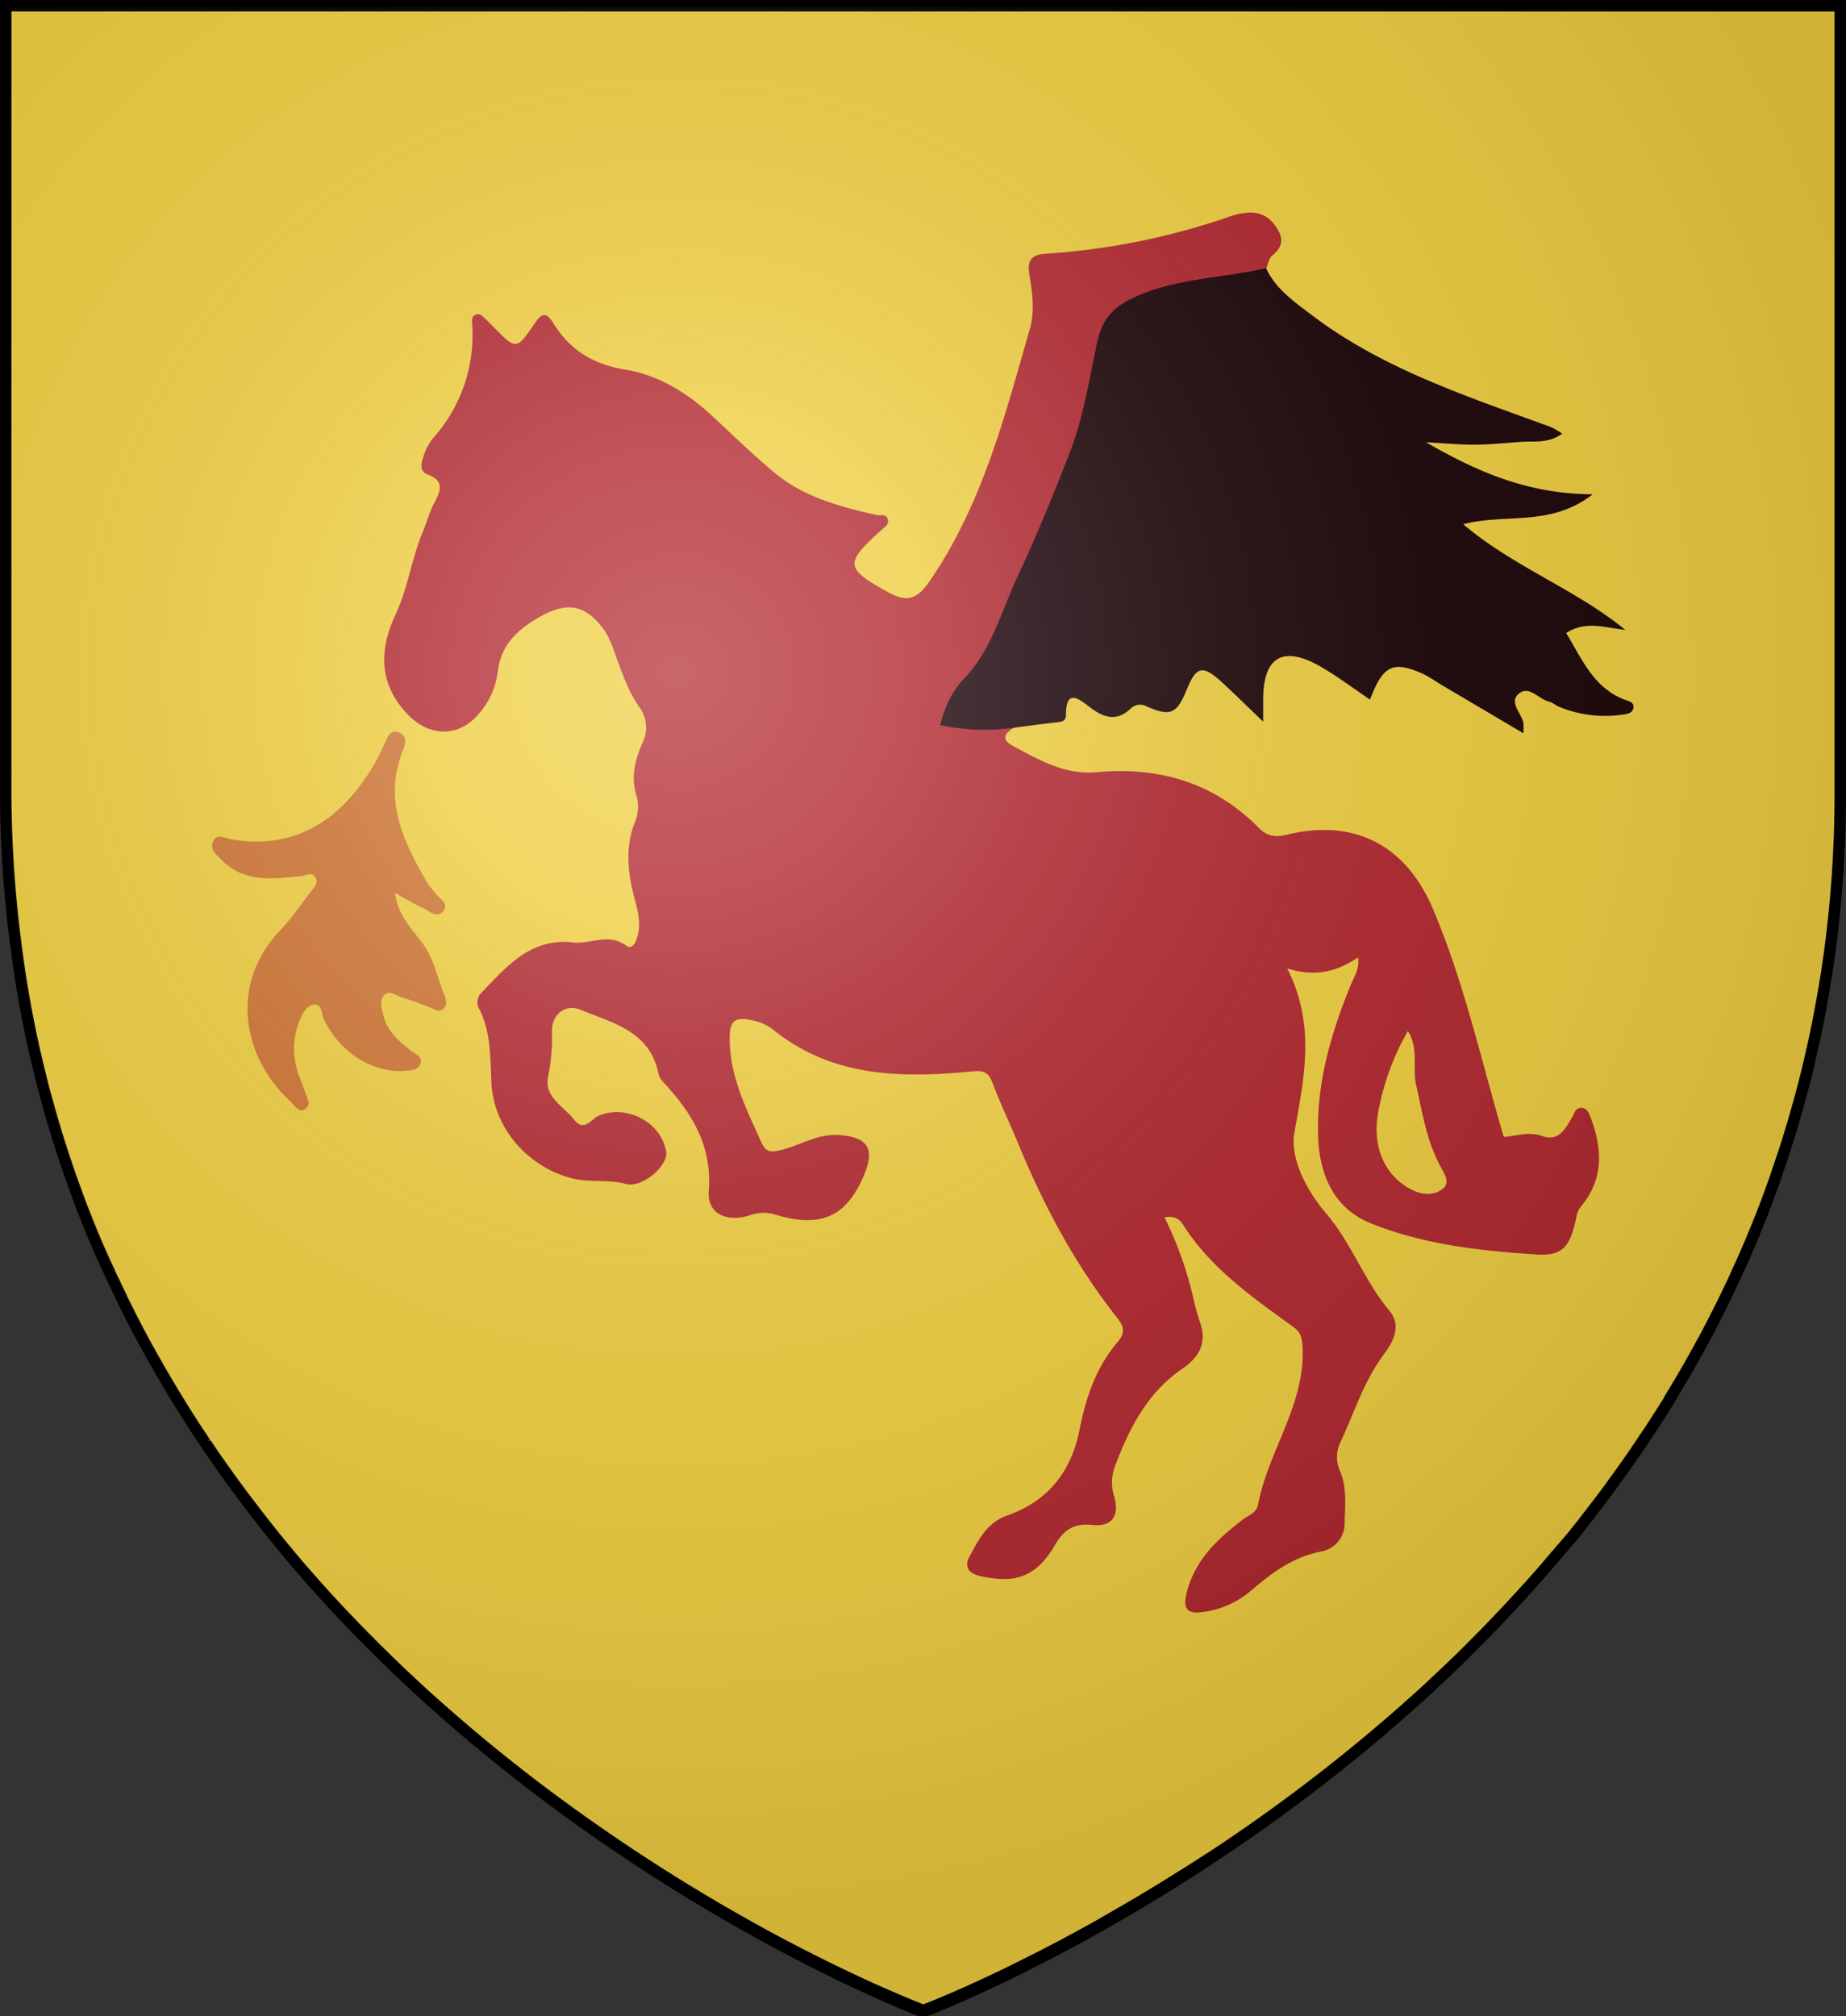<?xml version="1.0" encoding="UTF-8" standalone="no"?>
<svg
   viewBox="0 0 483 527.48"
   version="1.1"
   id="svg32575"
   sodipodi:docname="Aegor Rivers.svg"
   inkscape:version="1.2.1 (9c6d41e410, 2022-07-14)"
   xmlns:inkscape="http://www.inkscape.org/namespaces/inkscape"
   xmlns:sodipodi="http://sodipodi.sourceforge.net/DTD/sodipodi-0.dtd"
   xmlns="http://www.w3.org/2000/svg"
   xmlns:svg="http://www.w3.org/2000/svg">
  <rect x="0" y="0" width="483" height="527.48" fill="#333333" stroke="none"/>
  <sodipodi:namedview
     id="namedview32577"
     pagecolor="#ffffff"
     bordercolor="#000000"
     borderopacity="0.25"
     inkscape:showpageshadow="2"
     inkscape:pageopacity="0.0"
     inkscape:pagecheckerboard="0"
     inkscape:deskcolor="#d1d1d1"
     showgrid="false"
     inkscape:zoom="0.79339504"
     inkscape:cx="276.02895"
     inkscape:cy="243.25839"
     inkscape:window-width="1920"
     inkscape:window-height="1017"
     inkscape:window-x="-8"
     inkscape:window-y="-8"
     inkscape:window-maximized="1"
     inkscape:current-layer="svg32575" />
  <defs
     id="defs32556">
    <style
       id="style32554">.cls-1{fill:#efce3f;}.cls-2{fill:#b1262e;}.cls-3{fill:#1b0307;}.cls-4{fill:#ce722f;}.cls-5{fill:#efcd3f;}.cls-6{fill:none;stroke:#000;stroke-width:3px;}</style>
    <radialGradient
       id="rg"
       gradientUnits="userSpaceOnUse"
       cx="220"
       cy="220"
       r="405"
       gradientTransform="matrix(0.805,0,0,0.803,-0.03,-0.927)">
      <stop
         style="stop-color:#ffffff;stop-opacity:.3"
         offset="0"
         id="stop753" />
      <stop
         style="stop-color:#ffffff;stop-opacity:.2"
         offset=".2"
         id="stop755" />
      <stop
         style="stop-color:#666666;stop-opacity:.1"
         offset=".6"
         id="stop757" />
      <stop
         style="stop-color:#000000;stop-opacity:.13"
         offset="1"
         id="stop759" />
    </radialGradient>
  </defs>
  <title
     id="title32558">Aegor Rivers</title>
  <g
     id="Layer_2"
     data-name="Layer 2">
    <path
       class="cls-1"
       d="M927,122.76V328.6a313.88,313.88,0,0,1-2.28,38c-.11.93-.24,1.86-.36,2.79,0,.2,0,.4-.08.59-.09.74-.19,1.47-.31,2.2-.46,3.37-1,6.69-1.6,10-.07.44-.15.87-.23,1.31-.16.8-.29,1.6-.45,2.4s-.34,1.79-.51,2.69l-.45,2.22-.24,1.15c-.15.71-.3,1.44-.46,2.15-.54,2.37-1.07,4.71-1.61,7l-.58,2.32-.52,2q-1.53,5.88-3.27,11.61c-.29,1-.59,1.94-.9,2.92l-.6,1.88c-.2.63-.4,1.24-.61,1.86-.37,1.09-.73,2.17-1.1,3.25s-.68,2-1,3c-.47,1.28-.93,2.56-1.39,3.81-.36,1-.73,2-1.11,3l-.19.5c-.43,1.14-.87,2.25-1.32,3.36s-.87,2.17-1.31,3.2c0,.15-.12.28-.18.42-.4,1-.8,2-1.25,3s-.76,1.75-1.13,2.62l-.66,1.49c-.48,1.07-1,2.11-1.44,3.15s-.9,2-1.36,2.93l-1,2.12c-.29.63-.6,1.25-.91,1.87-.63,1.33-1.31,2.64-2,4q-2.52,5-5.19,9.77l-2,3.57-.12.21c-1.4,2.44-2.82,4.86-4.28,7.24a.41.41,0,0,1,0,.09c-.71,1.2-1.46,2.4-2.18,3.54-.11.16-.2.32-.3.47s-.31.5-.47.74c-.4.64-.81,1.28-1.22,1.92l-.65,1c-.65,1-1.31,2-2,3l-.13.18c-.65,1-1.31,2-2,3l-.45.67q-2.25,3.29-4.54,6.46l-.31.43c-.8,1.07-1.54,2.14-2.31,3.19s-1.66,2.23-2.5,3.32c-1.52,2-3.06,4-4.61,6l-.81,1q-1.09,1.39-2.22,2.76L854,526.61l-.57.69c-.4.47-.79.93-1.2,1.39a4.16,4.16,0,0,1-.27.32c-.31.37-.62.73-.94,1.09-1.23,1.44-2.46,2.87-3.73,4.29-.65.75-1.32,1.5-2,2.24s-1.52,1.69-2.29,2.51-1.47,1.6-2.22,2.4q-3,3.2-5.93,6.24-2.76,2.82-5.53,5.59l-.83.82c-.64.64-1.29,1.27-1.93,1.89-.92.89-1.85,1.78-2.79,2.66l-2.28,2.12c-.68.65-1.36,1.28-2,1.91q-14.52,13.32-30.16,25.31c-1,.77-2,1.52-3,2.28q-9.86,7.43-20.1,14.31-1.56,1.05-3.12,2.07c-1,.65-2,1.29-3,1.92a0,0,0,0,1,0,0l-.18.12h0l-2.24,1.45c-.86.55-1.72,1.1-2.57,1.6l-1.74,1.09c-3.67,2.31-7.25,4.48-10.73,6.54l-2.41,1.4-2.36,1.37-2.33,1.34-2.23,1.29c-8.34,4.68-15.9,8.59-22.38,11.76l-1.6.8c-10.64,5.15-18.12,8.22-21,9.35l-.42.17-.61.24-.14,0h-.08l-.23-.09-.21,0-1.07-.42-.54-.23c-.87-.34-2-.8-3.37-1.38l-.46-.18c-1.76-.8-3.89-1.67-6.33-2.77l-1.39-.61a442.25,442.25,0,0,1-39.75-20.6c-.8-.44-1.6-.92-2.35-1.38q-7.23-4.26-14.29-8.78-5.26-3.36-10.42-6.85c-.75-.51-1.49-1-2.23-1.53-.57-.38-1.13-.76-1.69-1.16q-8.21-5.66-16.15-11.66l-2.63-2-.61-.47c-.77-.6-1.55-1.2-2.33-1.82l-2.37-1.86-.44-.35c-6.19-4.92-12.43-10.15-18.64-15.69L558.08,566q-2.31-2.05-4.59-4.2l-1.67-1.57L550,558.54l-2-1.94c-1.12-1.07-2.23-2.17-3.33-3.27-.85-.79-1.69-1.66-2.52-2.5l-.24-.26c-.84-.83-1.67-1.67-2.5-2.51l-.34-.36c-.55-.56-1.09-1.12-1.63-1.69l-1-1.06-1-1-.13-.15-2.1-2.25c-1.12-1.2-2.24-2.41-3.34-3.64h0c-1.11-1.23-2.21-2.46-3.31-3.71l-1.31-1.5-.74-.84c-.57-.65-1.12-1.29-1.66-1.94q-1-1.2-2-2.4-4.28-5.1-8.39-10.48c-.76-1-1.5-1.93-2.24-2.92-1.89-2.47-3.73-5-5.57-7.55-.55-.8-1.12-1.59-1.68-2.39-.13-.16-.24-.34-.36-.5-.59-.86-1.19-1.7-1.77-2.56l-1.54-2.28a1,1,0,0,1-.12-.17c-.39-.57-.77-1.14-1.15-1.72s-.79-1.17-1.18-1.77l-1-1.54a1,1,0,0,0-.15-.24l-2.22-3.48-.22-.36-.88-1.43-1.22-2-.32-.53c-.17-.27-.34-.56-.51-.85-.46-.76-.94-1.56-1.38-2.33l-.64-1.1c-.5-.84-1-1.67-1.49-2.57q-4.61-8-8.77-16.46c-.35-.69-.69-1.38-1-2.09-.22-.44-.44-.88-.65-1.35-.43-.87-.8-1.74-1.25-2.63a25.91,25.91,0,0,1-1.15-2.47l-.23-.48c-.27-.58-.53-1.16-.81-1.75l-.26-.57c-.27-.59-.52-1.19-.8-1.78q-1.44-3.25-2.79-6.57c-.42-1-.8-2-1.23-3.08-.1-.25-.21-.52-.31-.79-.4-1-.8-2-1.16-3s-.69-1.82-1-2.74l-.24-.65c-.17-.44-.33-.91-.49-1.35q-1-2.7-1.9-5.44c-.21-.6-.4-1.2-.6-1.8-.26-.8-.51-1.54-.75-2.32-.14-.41-.27-.8-.4-1.22-.25-.8-.49-1.59-.75-2.39-.31-1-.61-2.06-.92-3.11-.19-.64-.39-1.28-.57-1.95-.37-1.29-.74-2.58-1.09-3.89-.19-.68-.37-1.35-.55-2-.13-.5-.27-1-.4-1.51-.32-1.22-.62-2.45-.92-3.7-.18-.7-.34-1.4-.52-2.11-.07-.28-.13-.56-.19-.85-.37-1.55-.72-3.11-1.07-4.69-.26-1.16-.5-2.33-.74-3.5-.13-.71-.29-1.43-.42-2.14s-.32-1.59-.48-2.45a1.86,1.86,0,0,0-.09-.47c-.16-.8-.3-1.64-.45-2.48s-.32-1.84-.48-2.77-.29-1.8-.45-2.71q-.57-3.7-1.07-7.47c-.17-1.23-.33-2.47-.48-3.71A312.7,312.7,0,0,1,447,328.58V122.76Z"
       transform="translate(-445.5 -121.26)"
       id="path32560" />
  </g>
  <g
     id="Layer_4"
     data-name="Layer 4">
    <path
       class="cls-2"
       d="M710.85,311.65c-2.48,1.37-3.46,3.07-.41,4.71,6.85,3.66,13.66,7.69,21.91,6.93,16.4-1.51,30.82,2.68,42.57,14.62,2,2.05,4.2,2.47,7.07,1.77,19.07-4.64,31.81,3.78,38.45,19.41,7.84,18.47,12.22,37.89,17.75,57,.27.92.67,2.64.89,2.62,3.3-.29,6.5-1.45,9.92-.24,4.31,1.52,5.95-1.79,7.74-4.7.69-1.12.94-2.9,2.78-2.65,1.35.19,1.81,1.54,2.21,2.63,2.76,7.44,3.45,14.77-1.46,21.71-.8,1.13-1.93,2.25-2.18,3.51-1.63,8.27-3.42,11-10.74,10.48-14.68-.95-29.43-2.59-43.21-8.15-9.58-3.87-13.31-12.55-13.73-22.2-.61-14,3.24-27.19,8.44-40,.88-2.17,2.39-4.17,2-7.35-5.4,3.59-11.05,5.26-18.54,2.88,7.54,15,4.37,28.68,1.86,43-1.18,6.74,3.25,15.19,8.3,21.09,6.69,7.81,10,17.63,16.57,25.47,3.3,3.95.95,8.17-1.55,11.53-5.2,7-7.69,15.28-11.33,23a8.86,8.86,0,0,0,0,7.53c1.84,4.4,1.23,9.11,1.16,13.64a7.46,7.46,0,0,1-6.15,7.3c-7.42,1.4-13,5.64-18.49,10.36A24.18,24.18,0,0,1,760.29,543c-3.74.54-5.47-.4-4.31-5,2.15-8.62,8-14,14.57-19.09,1.53-1.19,3.71-1.79,4.14-4.08,2.6-13.79,12-25.6,11.64-40.31-.06-2.63-.16-4.45-2.45-6.11-10.66-7.73-21.53-15.25-28.8-26.67-.83-1.3-2-2.49-4.9-2a95.7,95.7,0,0,1,7.55,21.11,63.72,63.72,0,0,0,1.73,6.3c2,5.61-.35,9.29-4.66,12.24-9,6.19-13.74,15.32-17.46,25.19a12,12,0,0,0-.34,8.12c1.51,5.16-.57,8.09-5.71,7.53-5-.54-7.57,1.43-9.91,5.47-5.37,9.26-11.76,9.54-19.24,7.93-2.8-.6-4.55-2.14-3-5.08,2.35-4.38,4.6-8.93,9.84-10.78,10.73-3.79,16.77-11.36,19-22.56,1.62-8.23,4.28-16.2,9.92-22.82,1.58-1.85,2.13-3.52.06-6.14-10.82-13.68-19.06-28.91-25.72-45-2.35-5.68-5-11.27-7.19-17-1-2.64-2.54-2.93-5.09-2.69-18.55,1.78-36.73,1.63-52.28-11a12.36,12.36,0,0,0-4.85-2.24c-5.6-1.33-6.58.16-6.38,5.89.33,9.51,4.54,17.56,8.25,25.9,1.26,2.83,2.82,2.59,5.22,2,5-1.21,9.46-4.25,14.94-3.9,7.58.48,9.65,3.47,6.76,10.36C667,439.66,660.23,442.67,648.23,439a10.31,10.31,0,0,0-6.46.18c-6,2-11.29-.31-10.83-6.27.94-12.07-4.53-20.63-12.05-28.72a4.64,4.64,0,0,1-1.12-2.11c-2.28-11.11-12-13.17-20.42-16.66-3.88-1.61-7.47,1.2-7.43,5.58a51.73,51.73,0,0,1-1,11.86c-1.19,5.39,4,7.77,6.74,11.27s4.57-.22,6.57-1c7.37-3,16.4,1.8,17.58,9.56.52,3.44-6.18,9.49-10.55,8.32-4.74-1.27-9.43-.28-14.17-1.49-11.3-2.88-20.35-12.94-21-24.78-.36-6.72-.06-13.52-3.33-19.78a3.45,3.45,0,0,1,.67-3.95c6.66-6.86,12.87-14.47,24.07-13.18,4.55.52,9.17-2.62,13.85.84,1.73,1.28,2.75-1.3,3.13-3.19.75-3.7-.47-7.15-1.32-10.61-1.5-6.14-1.94-12.2.35-18.24a10.71,10.71,0,0,0,.57-7.07c-1.61-4.95-.43-9.49,1.51-13.93a9,9,0,0,0-.94-9.56c-3.09-4.47-4.68-9.68-6.6-14.72a22,22,0,0,0-2.21-4.88c-4.79-6.84-9.56-8-16.79-4-5.68,3.18-10.43,7.15-11.28,14.36a20.76,20.76,0,0,1-5.51,11.76c-5.19,5.62-12.46,5.26-17.83-.17-8-8.09-7.72-17.26-3.42-26.44,3.31-7.07,4.2-14.78,7.22-21.86,1-2.38,1.65-4.94,2.85-7.21,1.67-3.16,2.87-5.85-1.74-7.54-2-.72-1.69-2.68-1.21-4.15a15.32,15.32,0,0,1,2.65-5.3,40.39,40.39,0,0,0,10.27-29.78c0-.93-.33-2.09.94-2.54s1.83.5,2.55,1.13,1.43,1.4,2.13,2.11c5.9,6,5.95,6,10.69-.91,1.81-2.63,3-3.26,5,0,4.3,6.92,10.29,10.66,18.84,12.05,8.35,1.36,16,5.94,22.42,11.91,5.41,5,10.72,10.18,16.38,14.92,7.72,6.48,17.21,9,26.82,11.19,1.08.24,2.66-.38,3,1.18.33,1.34-.94,2.06-1.81,2.84-9.56,8.67-9.43,9.92,1.79,16.14,4.34,2.41,7.26,2.46,10.74-2.57,13.92-20.12,19.8-43.27,26.4-66.21,1.36-4.73.68-9.52-.11-14.28-.54-3.24.15-5.17,4.17-5.45A182.74,182.74,0,0,0,767,178a17.34,17.34,0,0,1,5.83-1.13c3.19.05,5.51,1.78,7.11,4.65s.64,4.78-1.64,6.7c-.81.68-1,2.11-1.47,3.19-3.38,3.62-8.12,3-12.32,3.6a80.93,80.93,0,0,0-23,6.28c-3.84,1.75-6.21,4.2-6.91,8.28-4.94,28.89-17.6,55-29.61,81.29a30.72,30.72,0,0,1-6.36,9.35,19,19,0,0,0-5.18,9.4c4.61.74,9.08,1.73,13.71.86C708.5,310.22,710,310.15,710.85,311.65Z"
       transform="translate(-445.5 -121.26)"
       id="path32563" />
    <path
       class="cls-3"
       d="M710.85,311.65a56.12,56.12,0,0,1-19.39-.68c1.25-4.53,2.85-8.59,6.3-12.18,7.19-7.49,9.74-17.65,14-26.76,4.9-10.41,9.24-21.09,13.43-31.81,3.63-9.28,5.25-19.16,7.26-28.86,1.24-6,3.63-9.4,9.54-12.17,11.18-5.24,23.23-5.08,34.77-7.78,2.53,5.48,7.37,8.8,11.92,12.25,18,13.68,39.2,20.8,60.12,28.42.93.34,1.88.65,2.79,1.05.69.31,1.33.76,2.68,1.56-3.7,2.71-7.48,1.91-11,2.18-4,.31-8,.7-12,.74-3.72,0-7.45-.36-12.65-.64,13.84,8,27,13.54,43.6,13.61-11,8.6-22.64,4.91-33.88,7.83,13.32,11.29,29.46,17,42.41,27.65-5.38-.58-10.33-2.49-15.46.81,4.19,6.91,7.28,14.72,15.93,17.67.88.3,2,.75,1.63,2.08-.3,1.18-1.44,1.38-2.35,1.54a31.69,31.69,0,0,1-17-1.95c-.93-.35-1.71-1.17-2.65-1.37-2.77-.58-5.29-4.49-8.06-2-2.51,2.28.83,5,1.3,7.57a21.32,21.32,0,0,1,0,2.69L821.91,300a40.7,40.7,0,0,0-4.06-2.44c-7.92-3.49-10.44-2.3-13.89,6.73-4.3-2.89-8.4-6-12.81-8.55C781.25,290,776,293,776,304.39c0,1.32,0,2.63,0,5.67-4.37-4.18-7.55-7.34-10.86-10.37-4.94-4.51-6.62-4.13-9.07,1.84-2.65,6.48-4.22,7.29-10.48,4.57a3.53,3.53,0,0,0-4.31.61c-3.77,3.51-7.17,2.22-10.68-.47-2.91-2.23-6.19-4.83-6.19,2,0,1.7-1,1.81-2.32,2C718.32,310.64,714.59,311.17,710.85,311.65Z"
       transform="translate(-445.5 -121.26)"
       id="path32565" />
    <path
       class="cls-4"
       d="M548.84,354.89c.79,5.54,4,9.07,6.73,12.49,3.41,4.29,4.24,9.39,6.19,14.13.53,1.29.84,2.89-.48,3.86-1.09.79-2.27-.16-3.37-.57-2.43-.91-4.83-1.92-7.32-2.61-1.57-.43-3.44-2.29-4.85-.22-1,1.5-.32,3.42.15,5.2,1.12,4.17,4.22,6.67,7.35,9.16,1.06.84,2.78,1.3,2.3,3.07s-2.28,1.87-3.91,2c-8.5.77-17.33-4.82-21.44-13.59-.64-1.36-.35-3.77-2.34-3.72-1.82,0-3.05,2-3.71,3.59a19.79,19.79,0,0,0-.35,15.16q.77,1.95,1.46,3.93c.56,1.62,1.93,3.66-.1,4.76-1.59.87-2.7-1.24-3.82-2.26-11.52-10.5-16.66-29.83-2.38-44.76,3-3.15,5.47-6.85,8.14-10.32.72-.93,1.68-2,1-3.22-.9-1.78-2.36-.65-3.67-.52-7.37.74-14.82,1.88-20.87-4.14-1.44-1.43-3.31-2.93-2.26-5s3.1-.73,4.8-.44c15.31,2.57,27.94-3.63,37.38-19.73,1-1.72,1.82-3.56,2.67-5.37.77-1.64,1.44-3.75,3.74-2.9s1.68,3.18,1.07,4.69c-5.22,12.85,0,23.74,6.23,34.46.6,1,1.45,1.9,2.15,2.86,1.08,1.49,3.89,2.74,2.06,4.86-1.63,1.89-3.68-.26-5.39-1C553.85,357.77,551.81,356.5,548.84,354.89Z"
       transform="translate(-445.5 -121.26)"
       id="path32567" />
    <path
       class="cls-5"
       d="M813.87,391c2.92,4.61,1.13,9.58,2.16,14.13,1.63,7.18,2.72,14.45,6.25,21.1.9,1.69,2.83,4.32.79,6s-5.05,1.81-7.9.44c-7.32-3.52-11-11.51-8.9-21.31A66.4,66.4,0,0,1,813.87,391Z"
       transform="translate(-445.5 -121.26)"
       id="path32569" />
  </g>
  <g
     id="Layer_3"
     data-name="Layer 3">
    <path
       class="cls-6"
       d="M927,122.76V328.6a313.88,313.88,0,0,1-2.28,38c-.11.93-.24,1.86-.36,2.79,0,.2,0,.4-.08.59-.09.74-.19,1.47-.31,2.2-.46,3.37-1,6.69-1.6,10-.07.44-.15.87-.23,1.31-.16.8-.29,1.6-.45,2.4s-.34,1.79-.51,2.69l-.45,2.22-.24,1.15c-.15.71-.3,1.44-.46,2.15-.54,2.37-1.07,4.71-1.61,7l-.58,2.32-.52,2q-1.53,5.88-3.27,11.61c-.29,1-.59,1.94-.9,2.92l-.6,1.88c-.2.63-.4,1.24-.61,1.86-.37,1.09-.73,2.17-1.1,3.25s-.68,2-1,3c-.47,1.28-.93,2.56-1.39,3.81-.36,1-.73,2-1.11,3l-.19.5c-.43,1.14-.87,2.25-1.32,3.36s-.87,2.17-1.31,3.2c0,.15-.12.28-.18.42-.4,1-.8,2-1.25,3s-.76,1.75-1.13,2.62l-.66,1.49c-.48,1.07-1,2.11-1.44,3.15s-.9,2-1.36,2.93l-1,2.12c-.29.63-.6,1.25-.91,1.87-.63,1.33-1.31,2.64-2,4q-2.52,5-5.19,9.77l-2,3.57-.12.21c-1.4,2.44-2.82,4.86-4.28,7.24a.41.41,0,0,1,0,.09c-.71,1.2-1.46,2.4-2.18,3.54-.11.16-.2.32-.3.47s-.31.5-.47.74c-.4.64-.81,1.28-1.22,1.92l-.65,1c-.65,1-1.31,2-2,3l-.13.18c-.65,1-1.31,2-2,3l-.45.67q-2.25,3.29-4.54,6.46l-.31.43c-.8,1.07-1.54,2.14-2.31,3.19s-1.66,2.23-2.5,3.32c-1.52,2-3.06,4-4.61,6l-.81,1q-1.09,1.39-2.22,2.76L854,526.61l-.57.69c-.4.47-.79.93-1.2,1.39a4.16,4.16,0,0,1-.27.32c-.31.37-.62.73-.94,1.09-1.23,1.44-2.46,2.87-3.73,4.29-.65.75-1.32,1.5-2,2.24s-1.52,1.69-2.29,2.51-1.47,1.6-2.22,2.4q-3,3.2-5.93,6.24-2.76,2.82-5.53,5.59l-.83.82c-.64.64-1.29,1.27-1.93,1.89-.92.89-1.85,1.78-2.79,2.66l-2.28,2.12c-.68.65-1.36,1.28-2,1.91q-14.52,13.32-30.16,25.31c-1,.77-2,1.52-3,2.28q-9.86,7.43-20.1,14.31-1.56,1.05-3.12,2.07c-1,.65-2,1.29-3,1.92a0,0,0,0,1,0,0l-.18.12h0l-2.24,1.45c-.86.55-1.72,1.1-2.57,1.6l-1.74,1.09c-3.67,2.31-7.25,4.48-10.73,6.54l-2.41,1.4-2.36,1.37-2.33,1.34-2.23,1.29c-8.34,4.68-15.9,8.59-22.38,11.76l-1.6.8c-10.64,5.15-18.12,8.22-21,9.35l-.42.17-.61.24-.14,0h-.08l-.23-.09-.21,0-1.07-.42-.54-.23c-.87-.34-2-.8-3.37-1.38l-.46-.18c-1.76-.8-3.89-1.67-6.33-2.77l-1.39-.61a442.25,442.25,0,0,1-39.75-20.6c-.8-.44-1.6-.92-2.35-1.38q-7.23-4.26-14.29-8.78-5.26-3.36-10.42-6.85c-.75-.51-1.49-1-2.23-1.53-.57-.38-1.13-.76-1.69-1.16q-8.21-5.66-16.15-11.66l-2.63-2-.61-.47c-.77-.6-1.55-1.2-2.33-1.82l-2.37-1.86-.44-.35c-6.19-4.92-12.43-10.15-18.64-15.69L558.08,566q-2.31-2.05-4.59-4.2l-1.67-1.57L550,558.54l-2-1.94c-1.12-1.07-2.23-2.17-3.33-3.27-.85-.79-1.69-1.66-2.52-2.5l-.24-.26c-.84-.83-1.67-1.67-2.5-2.51l-.34-.36c-.55-.56-1.09-1.12-1.63-1.69l-1-1.06-1-1-.13-.15-2.1-2.25c-1.12-1.2-2.24-2.41-3.34-3.64h0c-1.11-1.23-2.21-2.46-3.31-3.71l-1.31-1.5-.74-.84c-.57-.65-1.12-1.29-1.66-1.94q-1-1.2-2-2.4-4.28-5.1-8.39-10.48c-.76-1-1.5-1.93-2.24-2.92-1.89-2.47-3.73-5-5.57-7.55-.55-.8-1.12-1.59-1.68-2.39-.13-.16-.24-.34-.36-.5-.59-.86-1.19-1.7-1.77-2.56l-1.54-2.28a1,1,0,0,1-.12-.17c-.39-.57-.77-1.14-1.15-1.72s-.79-1.17-1.18-1.77l-1-1.54a1,1,0,0,0-.15-.24l-2.22-3.48-.22-.36-.88-1.43-1.22-2-.32-.53c-.17-.27-.34-.56-.51-.85-.46-.76-.94-1.56-1.38-2.33l-.64-1.1c-.5-.84-1-1.67-1.49-2.57q-4.61-8-8.77-16.46c-.35-.69-.69-1.38-1-2.09-.22-.44-.44-.88-.65-1.35-.43-.87-.8-1.74-1.25-2.63a25.91,25.91,0,0,1-1.15-2.47l-.23-.48c-.27-.58-.53-1.16-.81-1.75l-.26-.57c-.27-.59-.52-1.19-.8-1.78q-1.44-3.25-2.79-6.57c-.42-1-.8-2-1.23-3.08-.1-.25-.21-.52-.31-.79-.4-1-.8-2-1.16-3s-.69-1.82-1-2.74l-.24-.65c-.17-.44-.33-.91-.49-1.35q-1-2.7-1.9-5.44c-.21-.6-.4-1.2-.6-1.8-.26-.8-.51-1.54-.75-2.32-.14-.41-.27-.8-.4-1.22-.25-.8-.49-1.59-.75-2.39-.31-1-.61-2.06-.92-3.11-.19-.64-.39-1.28-.57-1.95-.37-1.29-.74-2.58-1.09-3.89-.19-.68-.37-1.35-.55-2-.13-.5-.27-1-.4-1.51-.32-1.22-.62-2.45-.92-3.7-.18-.7-.34-1.4-.52-2.11-.07-.28-.13-.56-.19-.85-.37-1.55-.72-3.11-1.07-4.69-.26-1.16-.5-2.33-.74-3.5-.13-.71-.29-1.43-.42-2.14s-.32-1.59-.48-2.45a1.86,1.86,0,0,0-.09-.47c-.16-.8-.3-1.64-.45-2.48s-.32-1.84-.48-2.77-.29-1.8-.45-2.71q-.57-3.7-1.07-7.47c-.17-1.23-.33-2.47-.48-3.71A312.7,312.7,0,0,1,447,328.58V122.76Z"
       transform="translate(-445.5 -121.26)"
       id="path32572" />
  </g>
  <path
     id="shine"
     d="M 1.58,0.679 V 207.056 c 0,229.665 239.92,319.603 239.92,319.603 0,0 239.92,-89.939 239.92,-319.603 V 0.679 Z"
     style="fill:url(#rg);stroke:#000000;stroke-width:2.412" />
</svg>
